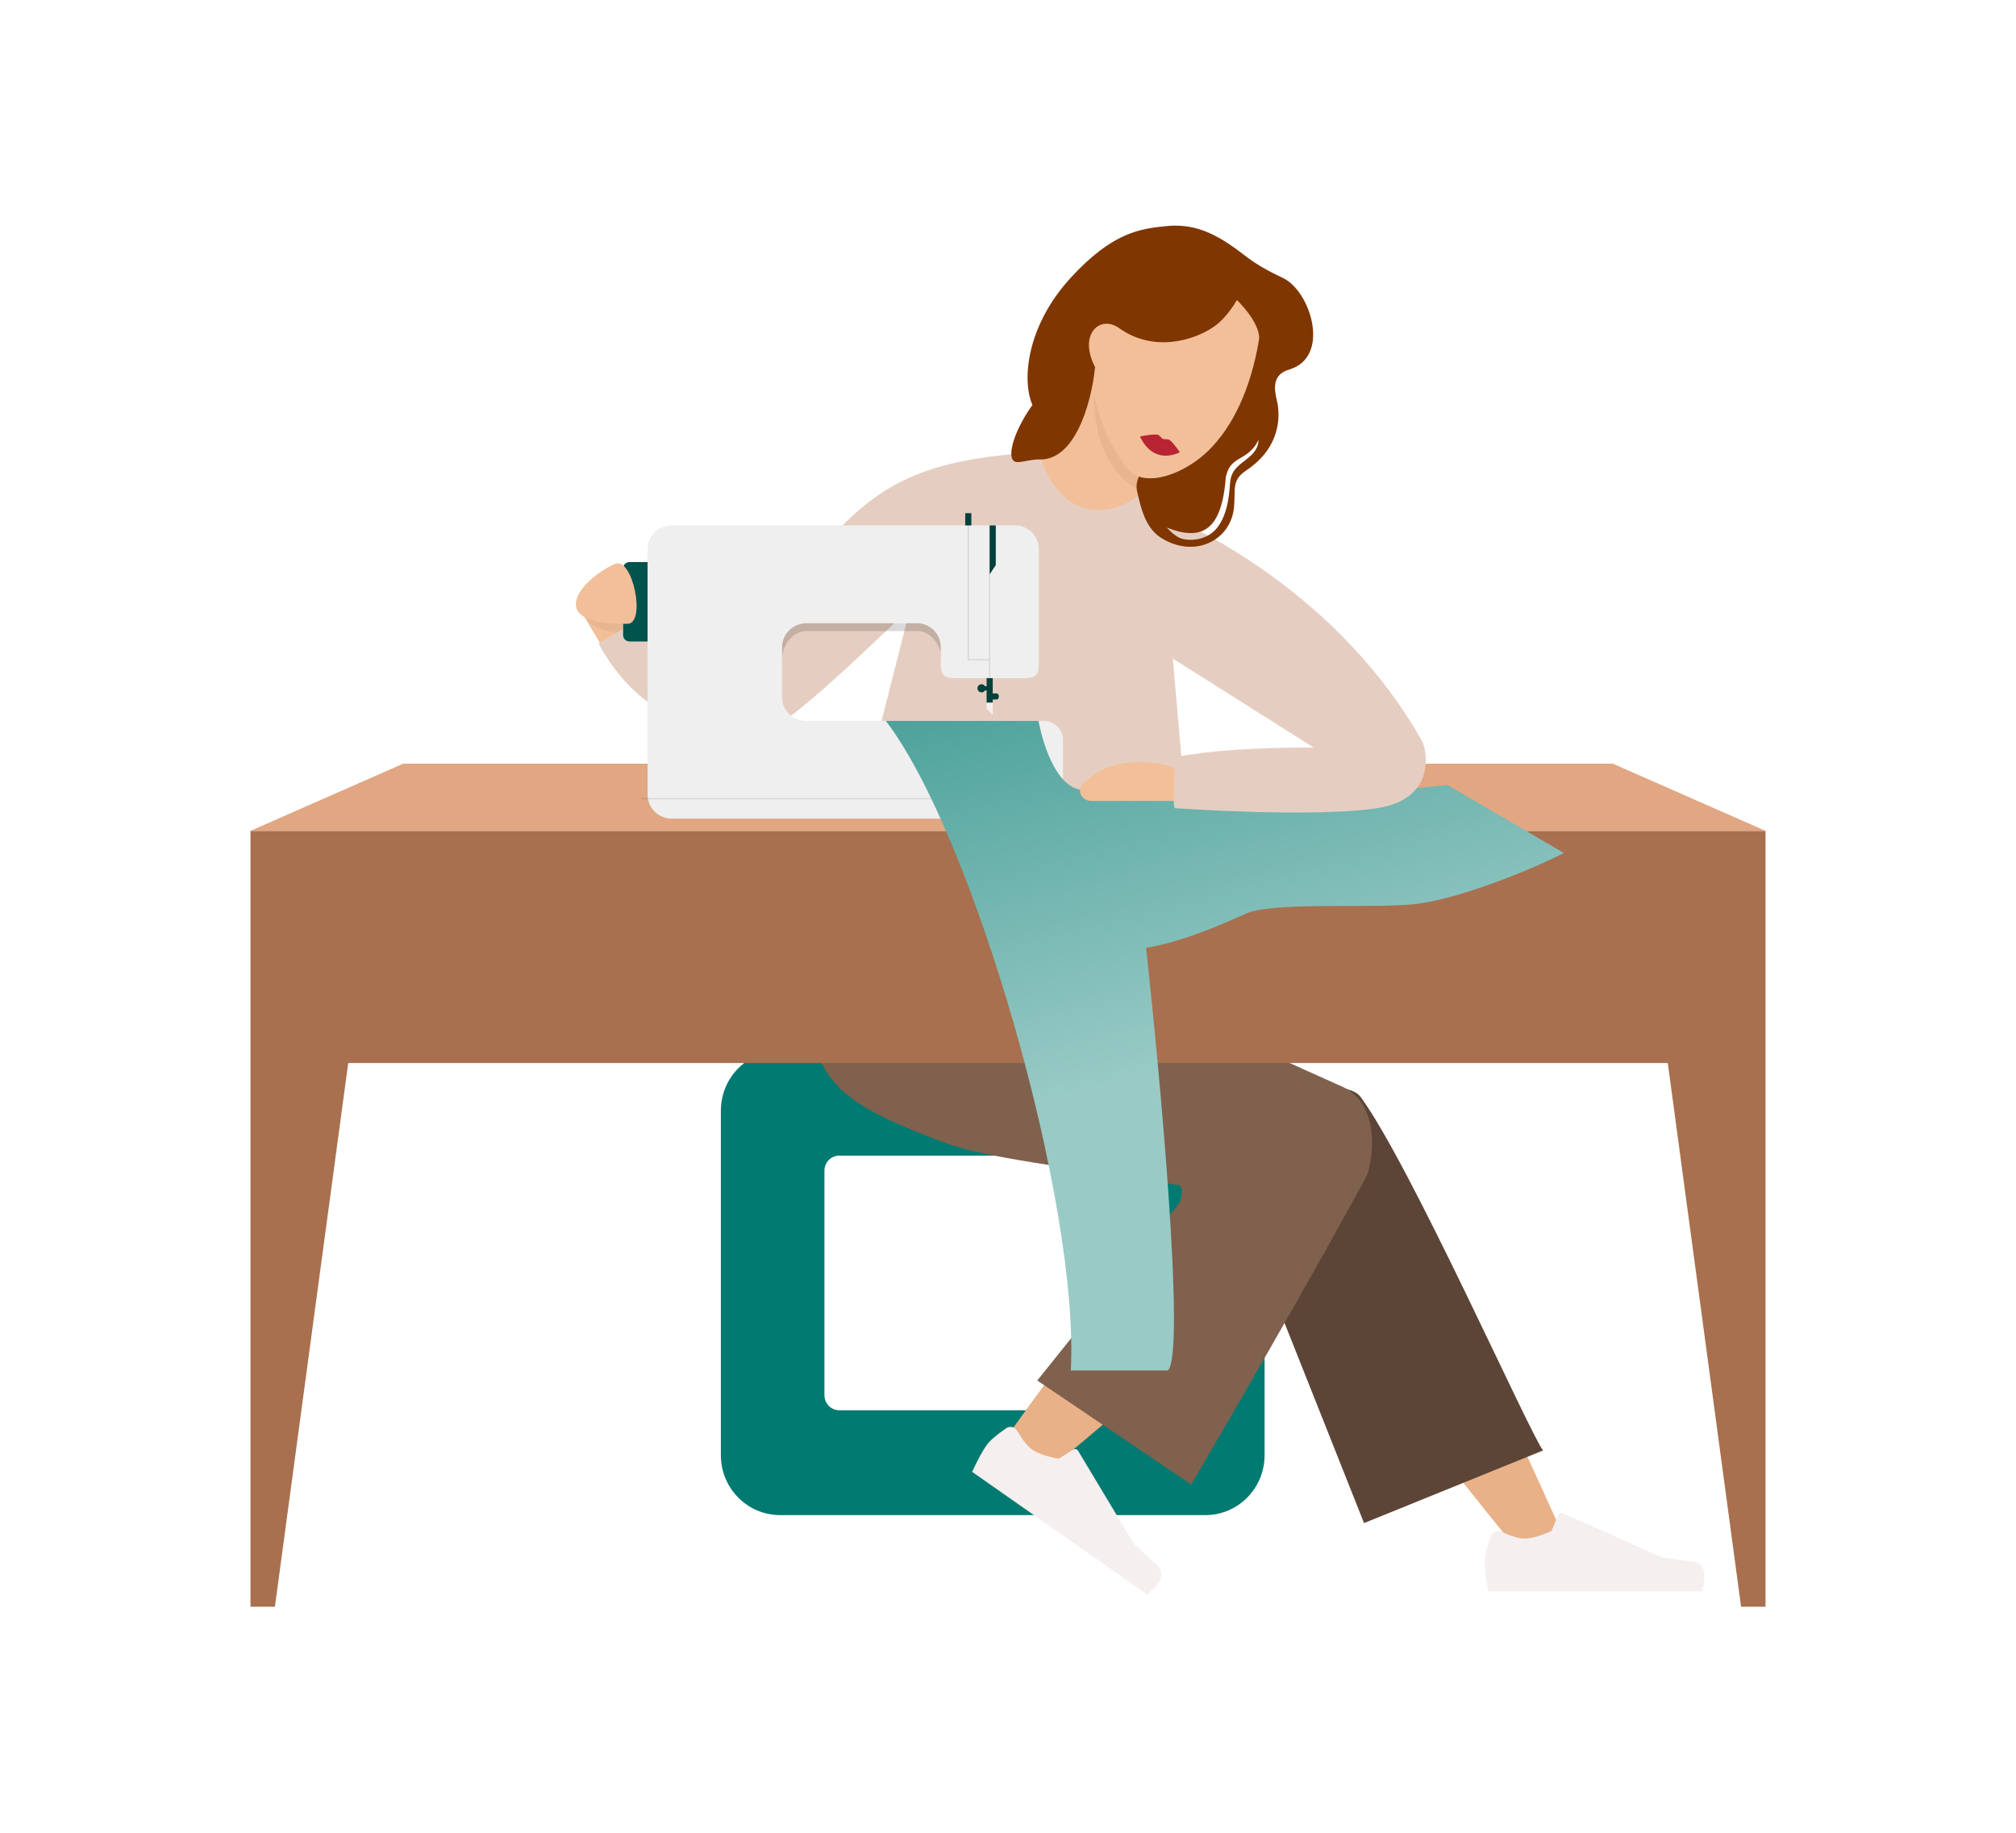 <?xml version="1.0" encoding="UTF-8"?> <svg xmlns="http://www.w3.org/2000/svg" width="330" height="300" viewBox="0 0 330 300" fill="none"> <path fill-rule="evenodd" clip-rule="evenodd" d="M127.687 172L197.313 172C202.663 172 207 176.39 207 181.806L207 238.194C207 243.61 202.663 248 197.313 248L127.687 248C122.337 248 118 243.61 118 238.194L118 181.806C118 176.39 122.337 172 127.687 172ZM137.374 189.161C136.037 189.161 134.952 190.259 134.952 191.613L134.952 228.387C134.952 229.741 136.037 230.839 137.374 230.839L187.626 230.839C188.963 230.839 190.048 229.741 190.048 228.387L190.048 191.613C190.048 190.259 188.963 189.161 187.626 189.161L137.374 189.161Z" fill="#017A71"></path> <path fill-rule="evenodd" clip-rule="evenodd" d="M248.334 253.647C236.108 238.718 227.836 227.65 223.518 220.444C216.123 208.105 210.071 197.125 208.161 192.931C203.607 182.929 218.646 178.246 222.05 182.911C227.201 189.972 238.647 213.125 255.5 250.5L248.334 253.647Z" fill="#E8B188"></path> <path fill-rule="evenodd" clip-rule="evenodd" d="M223.282 249.307L200.53 192.033C195.663 181.592 219.164 174.73 222.74 179.588C230.86 190.619 250.158 234.135 252.577 237.422L223.282 249.307Z" fill="#5C4537"></path> <path fill-rule="evenodd" clip-rule="evenodd" d="M163.5 237.066C167.933 230.601 183.237 209.605 192.018 200.605C194.541 198.019 197.003 195.537 199.332 193.224C206.253 186.349 220.037 197.904 213.128 204.167C195.922 219.762 174.5 239 169.537 241.938C164.942 244.659 160.715 241.129 163.5 237.066Z" fill="#E8B188"></path> <path fill-rule="evenodd" clip-rule="evenodd" d="M164.709 233.777C163.079 234.897 162 235.833 161.472 236.586C160.831 237.502 160.048 238.945 159.122 240.916C160.185 241.66 169.735 248.347 187.772 260.977C190.24 259.037 190.74 257.407 189.274 256.088C187.807 254.768 186.599 253.658 185.648 252.757L176.489 237.497C176.313 237.203 175.932 237.108 175.638 237.284C175.633 237.287 175.628 237.29 175.623 237.293L173.314 238.77C171.344 238.424 169.894 237.925 168.966 237.275C168.212 236.747 167.383 235.713 166.481 234.173C166.135 233.582 165.375 233.384 164.784 233.73C164.758 233.745 164.733 233.761 164.709 233.777Z" fill="#F5EFEF"></path> <path fill-rule="evenodd" clip-rule="evenodd" d="M244.076 251.416C243.382 253.268 243.035 254.654 243.035 255.573C243.035 256.691 243.221 258.323 243.594 260.468C244.891 260.468 256.549 260.468 278.568 260.468C279.477 257.463 278.952 255.841 276.994 255.602C275.036 255.362 273.409 255.146 272.114 254.953L255.859 247.706C255.546 247.567 255.179 247.707 255.04 248.02C255.037 248.025 255.035 248.031 255.033 248.036L253.988 250.571C252.175 251.416 250.702 251.839 249.569 251.839C248.648 251.839 247.376 251.467 245.754 250.724L245.754 250.724C245.131 250.438 244.395 250.712 244.11 251.334C244.097 251.361 244.086 251.388 244.076 251.416Z" fill="#F5EFEF"></path> <path fill-rule="evenodd" clip-rule="evenodd" d="M193 194C174.089 190.919 161.29 189.546 154.5 187C134.5 179.5 130.697 175.494 133.853 154H167.583C172.047 155.289 187.162 163.345 220 178C225.908 180.933 224.808 189.581 223.728 192.43C223.684 192.546 214.876 208.982 195 243L169.791 225.97L193 197C193.597 195.798 193.631 194.179 193 194Z" fill="#80614D"></path> <path d="M41 263V136H289L289 263H285L273 174H57L44.999 263H41Z" fill="#A8704E"></path> <path d="M264 125L289 136H41L66 125H264Z" fill="#E1A682"></path> <path d="M181.508 49.346C189.373 37.184 207.616 46.167 206.082 55.548C204.758 63.65 201.753 69.89 197.806 73.749C194.612 76.873 189.648 79.118 186.412 77.996C185.139 81.393 188.002 84.444 189.593 85.544L170.108 85.544L170.108 75.206C175.736 75.474 178.023 66.73 178.694 60.243C178.693 59.147 178.764 58.027 178.913 56.914C179.278 54.186 180.112 51.504 181.508 49.346Z" fill="#F2BF98"></path> <path d="M177.664 54.528L180.05 52.938L179.255 60.89L177.664 57.709V54.528Z" fill="#F2BF98"></path> <path d="M179.073 64.448C179.652 67.525 181.062 72.274 184.46 76.611C184.985 77.281 185.651 77.731 186.413 77.996C186.159 78.674 186.07 79.339 186.102 79.977C183.699 78.903 178.928 74.292 179.073 64.448Z" fill="black" fill-opacity="0.05"></path> <path d="M190.313 71.833C190.197 71.776 189.75 71.141 189.358 71.13C188.076 71.097 186.608 71.446 186.608 71.446C188.024 74.508 190.522 75.249 193.133 74.037C193.133 74.037 192.224 72.647 191.502 72.058C191.19 71.803 190.546 71.947 190.313 71.833Z" fill="#B82433"></path> <path d="M98.772 106.209L94.5 99L102 102V103L98.772 106.209Z" fill="#F2BF98"></path> <path d="M101.841 103.139C101.921 103.076 102 103 102 103V101.5L94.5 99C94.5 99 94.606 99.513 95 100C95.575 100.711 96.162 102.001 97.579 102.63C100.442 103.903 101.523 103.394 101.841 103.139Z" fill="black" fill-opacity="0.05"></path> <path d="M141.001 131H194L192 108L186.501 81C186.501 81 182.17 84.801 177.001 83C171.832 81.199 170.001 74 170.001 74C144.949 75.591 139.729 81.555 122.63 105.362L105.134 100.987L97.977 105.362C106.725 121.32 120.733 119.677 125.016 119.677C128.197 119.677 143.036 105.2 149.001 99.5L141.001 131Z" fill="#E5CEC1"></path> <path d="M161.333 112.332H162V112.999H161.333L161.243 113.001C161.128 113.2 160.913 113.333 160.667 113.333C160.298 113.333 160 113.035 160 112.667C160 112.298 160.298 112 160.667 112C160.913 112 161.128 112.133 161.243 112.332H161.333Z" fill="#01403B"></path> <path d="M107 92H103.033C102.462 92 102 92.463 102 93.033V103.967C102 104.538 102.462 105 103.033 105H107V92Z" fill="#01534D"></path> <path d="M131.976 102H150.268C152.544 102 154.247 103.708 154.247 105.976V108.362C154.247 106.094 152.544 103.301 150.268 103.301H131.976C129.7 103.301 128 105.696 128 107.965V105.976C128 103.708 129.7 102 131.976 102Z" fill="black" fill-opacity="0.15"></path> <path d="M106 90V130C106 132.305 107.778 134 110 134H170.901C172.613 134 174 132.613 174 130.901V121.099C174 119.387 172.613 118 170.901 118H132C129.77 118 128 116.305 128 114V106C128 103.695 129.863 102 132.093 102H150C152.23 102 154 103.695 154 106V109C154 110.383 154.667 111 156 111H162H168C169.333 111 170.047 110.383 170.047 109V90C170.047 87.695 168.315 86 166.093 86H109.953C107.731 86 106 87.695 106 90Z" fill="#EFEFEF"></path> <path d="M158.5 86V108H162M162 86V108M162 111V108M174.483 130.736H105.07" stroke="black" stroke-opacity="0.1" stroke-width="0.207"></path> <path d="M163 86H162V94L163 92.5V86Z" fill="#01403B"></path> <path d="M256 139.624L236.913 128.49C236.913 128.49 198.739 132.864 176.869 129.269C171.773 128.432 170 118 170 118H145C159.315 136.689 176.736 197.017 175.278 224.322H191.184C194.047 221.459 189.991 177.002 187.605 155.132C192.907 154.336 199.535 151.553 203.909 149.565C208.386 147.529 224.984 148.769 231.744 147.974C238.457 147.184 249.77 142.805 256 139.624Z" fill="url(#paint0_linear)"></path> <path d="M162.5 117V115H161.5V116L162.5 117Z" fill="#F5EFEF"></path> <path d="M158 86V84H159V86H158Z" fill="#01403B"></path> <path d="M162.5 111H161.5V112.5V113V115H162.5V114.5H163C163.184 114.5 163.5 114.5 163.5 114C163.5 113.5 163.184 113.5 163 113.5H162.5V111Z" fill="#01403B"></path> <path d="M100.662 92.303C95.15 94.741 88.657 102.323 102.722 102.11C105.815 102.063 103.556 91.023 100.662 92.303Z" fill="#F2BF98"></path> <path d="M177.232 128.386C182.286 123.081 190.469 124.654 194.365 126.357V131.103H178.634C177.119 131.103 176.187 129.483 177.232 128.386Z" fill="#F2BF98"></path> <path d="M232.921 121.56C219.56 97.701 196.104 85.844 185.5 82L191.5 107.5L215.027 122.355C205.086 122.355 197.663 122.885 192.362 123.946C192.329 124.7 192.293 124.846 192.262 125.836C192.168 128.844 191.964 132.296 192.362 132.296C192.759 132.296 214.63 133.887 225.366 132.296C233.955 131.024 233.982 124.608 232.921 121.56Z" fill="#E5CEC1"></path> <path fill-rule="evenodd" clip-rule="evenodd" d="M197.807 73.749C201.754 69.89 204.759 63.65 206.083 55.548C206.255 54.5 205.499 52.142 202.468 49.101C202.468 49.101 200.962 51.89 198.739 53.451C195.444 55.764 188.799 57.709 183.232 53.733C180.015 51.435 176.472 54.753 179.255 60.095C178.584 66.582 175.737 75.474 170.109 75.206C169.327 75.206 168.586 75.343 167.938 75.463C166.863 75.662 166.047 75.813 165.735 75.206C164.995 73.763 166.47 69.799 168.997 66.29C167.235 62.243 168.033 53.364 175.237 45.499C182.069 38.04 186.594 37.43 191 37C196.242 36.489 199.957 38.873 204 42C205.76 43.361 207.906 44.517 210.001 45.5C214.561 47.64 217.923 58.477 211 60.5C208.335 61.279 208.501 63.5 209 65.5C209.5 67.5 210 73 204 77C201.567 78.622 202.272 80.012 202 83C201.5 88.5 195.5 91.5 190 88C187.299 86.281 186.664 82.5 186.282 81.091C185.9 79.683 186.006 79.08 186.413 77.996C189.65 79.118 194.613 76.873 197.807 73.749ZM203 75C204.366 74.218 205.287 73.519 206 72C206 74 204.209 74.992 203 76C201.464 77.28 201.392 78.331 201.296 79.746C201.117 82.384 200.395 86.011 198 87.5C196.221 88.606 194 88.5 193 88C192 87.5 191 86.364 191 86.364C196.648 88.578 200 87 200.655 78.059C201.006 76.793 201.221 76.019 203 75Z" fill="#803601"></path> <defs> <linearGradient id="paint0_linear" x1="168" y1="99.5" x2="200.5" y2="224.322" gradientUnits="userSpaceOnUse"> <stop stop-color="#409B94"></stop> <stop offset="0.614" stop-color="#99CAC6"></stop> </linearGradient> </defs> </svg> 